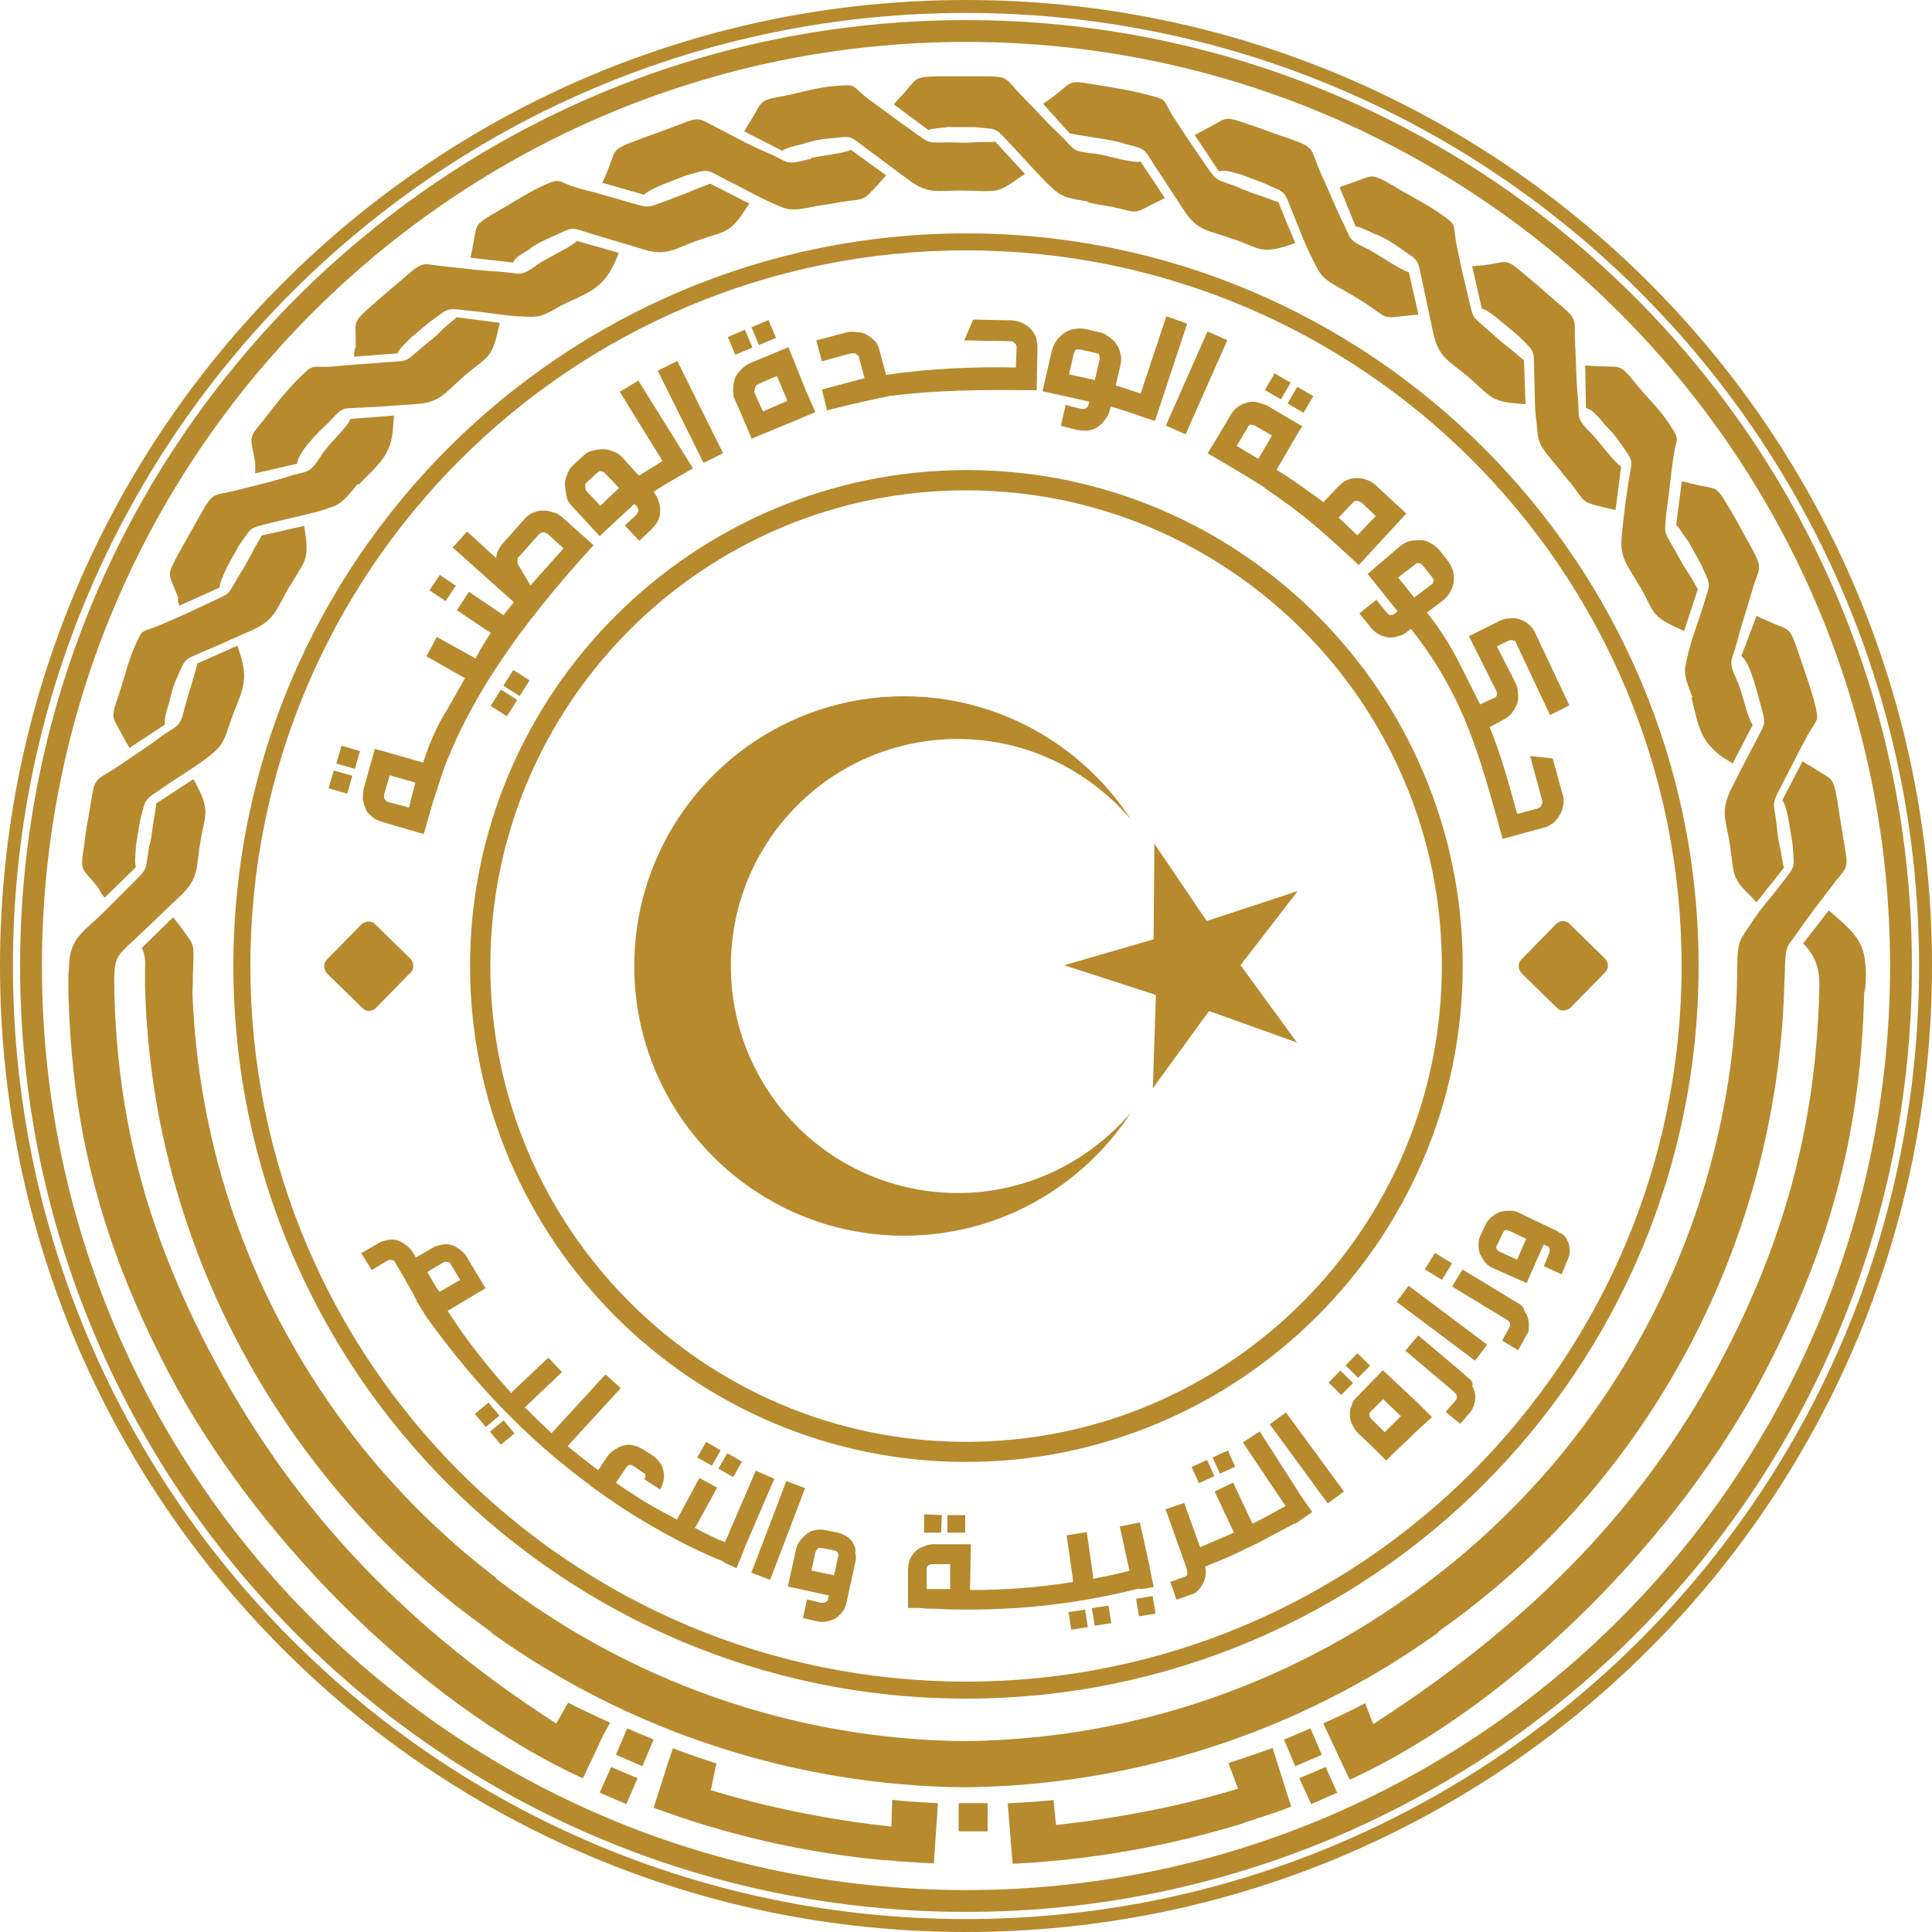 <?xml version="1.0" encoding="UTF-8"?>
<svg id="Layer_1" data-name="Layer 1" xmlns="http://www.w3.org/2000/svg" viewBox="0 0 100 100">
  <path d="m50,0C22.38,0,0,22.38,0,50s22.38,50,50,50,50-22.37,50-50S77.63,0,50,0Zm0,99.33C22.75,99.33.67,77.25.67,50c0-27.25,22.08-49.33,49.33-49.33s49.33,22.08,49.33,49.33-22.08,49.33-49.33,49.33Z" style="fill: #b78a2d;"/>
  <path d="m93.29,39.42l-1.04,2c.13.17.21.42.33,1.04l.21,1.29c.08,1.29.17,1-.62,2.04-.54.71-1.12,1.33-1.58,2.08-.5.75-.67.79-.67,2.21v.08h0c-.08,12.12-5.75,23.87-15.71,31.5h0c-6.92,5.37-15.46,8.38-24.29,8.46-8.83-.08-17.33-3.08-24.25-8.42v-.04c-4.54-3.46-8.42-7.96-11.25-13.38s-4.25-11.21-4.46-16.92c.04-.42,0-.79.04-1.25.04-1.38.08-1.12-.71-2.21l-.33-.42-1.62,1.58c.08.21.21.42.17,1.04v.08h0v.96h0c.17,6.17,1.71,12.42,4.75,18.25,3.25,6.21,7.79,11.29,13.17,15.08v.04c7.08,5.08,15.67,7.92,24.5,8h0c8.83-.08,17.42-2.92,24.5-8v-.04c11.08-7.79,17.5-20.29,17.92-33.29h0c0-.33.04-.79.04-1.12.04-1.29.13-1,.79-2,.5-.71,1.04-1.42,1.58-2.12.79-1.08.96-.83.71-2.17-.25-1.5-.17-1.08-.37-2.33-.25-1.38-.25-1-1.38-1.79-.12-.04-.25-.12-.42-.25Z" style="fill: #b78a2d;"/>
  <path d="m31.58,89.17c-.71-.33-1.46-.67-2.17-1.04l-.62,1.08c-8.33-5.37-13.96-11.62-18-19.38-3.29-6.33-4.71-12.08-4.87-18.46-.04-2.08.04-1.75,1.54-3.21.62-.58,1.25-1.21,1.88-1.79,1-.96.79-1.46,1.04-2.83v-.04c.25-1.33.46-1.5-.12-2.71l-.25-.46-1.92,1.25c0,.21-.08.46-.17,1.12-.08.54-.08.71-.21,1.17-.21,1.25,0,1-.92,1.92-.62.62-.79.79-1.42,1.42-.96.96-1.71,1.29-1.79,2.63,0,.21-.04.5-.04.79h0v.71h0c.17,6.79,1.54,12.71,5.17,19.67,4.29,8.25,12.79,17.04,21.46,21.04l1.04-2.21.37-.67Z" style="fill: #b78a2d;"/>
  <polygon points="31.04 92.79 32.42 93.38 33 92.04 31.63 91.46 31.04 92.79" style="fill: #b78a2d;"/>
  <polygon points="31.88 90.83 33.25 91.42 33.83 90.04 32.46 89.46 31.88 90.83" style="fill: #b78a2d;"/>
  <path d="m63.58,91.25l.5,1.33c-3,.92-6.29,1.54-9.42,1.88l-.13-1.29c-.79.08-1.58.13-2.37.17l.25,3.12h.21c3.96-.21,7.92-.92,11.71-2.08l.08-.04c.75-.25,1.46-.46,2.21-.75l.21-.08-.96-3.04c-.79.29-1.54.54-2.29.79Z" style="fill: #b78a2d;"/>
  <path d="m46.12,94.54c-3.12-.33-6.29-.96-9.33-1.88l.29-1.38c-.75-.25-1.5-.5-2.25-.79l-.25.75-.75,2.33c3.83,1.42,7.83,2.33,11.88,2.71h.13c.83.08,1.67.13,2.5.17v-.08h0l.21-3.04c-.79-.04-1.58-.08-2.37-.17l-.04,1.37Z" style="fill: #b78a2d;"/>
  <rect x="49.62" y="93.33" width="1.5" height="1.46" style="fill: #b78a2d;"/>
  <path d="m96.58,50.62c0-.29,0-.58-.04-.79-.08-1.29-.96-1.88-1.88-2.71l-1.33,1.71c.79.79.88,1.58.83,2.58-.17,6.33-1.58,12.29-4.87,18.62-4,7.75-9.87,13.83-18.21,19.21l-.42-1.08c-.71.37-1.42.71-2.17,1.04l.33.71,1.04,2.21c8.62-3.96,17.17-12.79,21.46-21.04,3.62-6.96,5-12.87,5.17-19.67h0c.08-.33.08-.58.08-.79h0Z" style="fill: #b78a2d;"/>
  <polygon points="67.25 92.04 67.87 93.38 69.21 92.79 68.62 91.46 67.25 92.04" style="fill: #b78a2d;"/>
  <polygon points="67.83 89.46 66.46 90.04 67.04 91.42 68.42 90.83 67.83 89.46" style="fill: #b78a2d;"/>
  <path d="m50,1.04C22.96,1.04,1.04,22.96,1.04,50s21.92,48.96,48.96,48.96,48.96-21.92,48.96-48.96S77.04,1.04,50,1.04Zm0,96.79c-26.42,0-47.83-21.42-47.83-47.83S23.58,2.17,50,2.17s47.83,21.42,47.83,47.83-21.42,47.83-47.83,47.83Z" style="fill: #b78a2d;"/>
  <path d="m75.71,50c0-14.17-11.54-25.67-25.67-25.67s-25.71,11.5-25.71,25.67,11.54,25.67,25.67,25.67,25.71-11.5,25.71-25.67Zm-50.33,0c0-13.58,11.04-24.62,24.62-24.62s24.63,11.04,24.63,24.62-11.04,24.63-24.62,24.63-24.63-11.04-24.63-24.63Z" style="fill: #b78a2d;"/>
  <path d="m9.33,31.33l2.04-.92c0-.25.12-.46.37-1.04l.62-1.12c.75-1.08.5-.87,1.75-1.21.83-.21,1.71-.38,2.54-.62.87-.29.96-.25,1.83-1.33l.04-.04.04.04c1.04-1.08,1.71-1.5,1.79-3.04l.04-.54-2.25.17c-.17.46-1.17,1.33-1.5,1.88-.71,1.08-.67.75-1.79,1.13-.83.25-1.71.46-2.54.67-1.29.33-1.25.04-1.92,1.25-.75,1.33-.54.96-1.17,2.08-.67,1.25-.46.96,0,2.25-.04.12,0,.29.08.42Z" style="fill: #b78a2d;"/>
  <path d="m13.21,24.5l2.17-.5c.04-.58,1.08-1.63,1.54-2.04.92-.96.62-.79,1.96-.87.87-.04,1.75-.12,2.58-.17,1.37-.08,1.54-.58,2.62-1.5l.04-.04c1.04-.87,1.33-.83,1.63-2.17l.12-.5-2.25-.29c-.12.17-.38.29-.83.75-.38.38-.54.46-.87.75-1,.83-.67.75-1.96.83-.87.08-1.75.12-2.62.21-1.33.12-1-.25-1.96.71-.54.54-1.25,1.42-1.71,2.04-.92,1.08-.67.87-.46,2.25v.54Z" style="fill: #b78a2d;"/>
  <path d="m18.33,18.46l2.25-.17c.08-.21.25-.38.71-.83l1-.83c1.04-.75.75-.67,2.08-.54.87.08,1.71.25,2.58.29.92.04,1,.08,2.12-.58h0c1.38-.67,2.12-.83,2.75-2.21l.21-.5-2.17-.62c-.25.29-1.54.88-1.96,1.17-1.04.75-.87.5-2.08.42-.87-.04-1.75-.17-2.62-.25-1.33-.12-1.21-.38-2.21.5-1.17,1-.83.71-1.79,1.54-1.04.92-.75.75-.79,2.12-.08.13-.08.29-.08.5Z" style="fill: #b78a2d;"/>
  <path d="m77.58,16.54l1,.83c.92.92.79.67.83,1.96.04.87,0,1.75.13,2.62.08.92.04,1,.96,2.08.29.33.5.67.79.96h0c.83,1.08.5.96,1.79,1.29l.54.12.29-2.25c-.33-.21-1.12-1.25-1.5-1.67-.92-.92-.62-.79-.75-2-.08-.87-.08-1.75-.13-2.62-.08-1.33.21-1.25-.83-2.12-1.17-1-.79-.71-1.79-1.54-1.08-.92-.83-.62-2.21-.46-.17,0-.33.04-.5.04l.5,2.21c.17,0,.38.17.88.54Z" style="fill: #b78a2d;"/>
  <path d="m71.25,12.13c.5.25.75.37,1.21.71,1.08.75.88.5,1.17,1.79.17.83.37,1.71.54,2.54.29,1.37.79,1.46,1.88,2.38l.04.04c1,.87,1.04,1.17,2.37,1.29l.5.04-.08-2.29c-.21-.12-.33-.29-.88-.71-.42-.33-.54-.46-.88-.75-.96-.87-.83-.54-1.12-1.79-.21-.87-.42-1.71-.58-2.58-.29-1.33.13-1.04-1-1.83-.67-.46-1.62-.92-2.33-1.37-1.25-.71-.96-.5-2.29-.08l-.46.17.83,2.04c.21,0,.42.13,1.08.42Z" style="fill: #b78a2d;"/>
  <path d="m49.17,6.58h1.29c1.29.13,1,0,1.92.96.58.62,1.17,1.29,1.79,1.92.67.62.71.75,2.08.96h.04v.04c.42.12.88.17,1.29.25,1.33.29,1,.42,2.21-.21l.5-.25-1.25-1.88c-.46.08-1.75-.33-2.37-.42-1.29-.12-1-.21-1.88-1.04-.62-.58-1.21-1.25-1.83-1.88-.96-.96-.67-1.08-2-1.08h-2.37c-1.42.04-1.04.08-2,1.08-.13.13-.21.25-.33.37l1.79,1.33c.21-.08.46-.08,1.12-.17Z" style="fill: #b78a2d;"/>
  <path d="m58.12,7.42c1.25.33,1,.17,1.71,1.25.46.71.96,1.46,1.42,2.17.75,1.17,1.25,1.04,2.58,1.54h.04c1.29.46,1.38.75,2.67.37l.5-.17-.88-2.13c-.21-.04-.46-.17-1.08-.37-.5-.17-.67-.25-1.08-.42-1.21-.46-.96-.21-1.71-1.29-.5-.71-1-1.46-1.46-2.17-.75-1.12-.25-1-1.58-1.33-.79-.21-1.83-.37-2.63-.5-1.42-.25-1.08-.13-2.21.71l-.42.29,1.38,1.54c.96.17,2.21.33,2.75.5Z" style="fill: #b78a2d;"/>
  <path d="m41.63,7.42c.46-.12.75-.21,1.25-.25,1.29-.12,1-.21,2.04.58.71.5,1.38,1.04,2.08,1.54,1.12.83,1.54.54,2.96.58h.04c1.38,0,1.54.21,2.63-.58l.42-.29-1.54-1.67c-.21.04-.46,0-1.12.04-.54.04-.71,0-1.17,0-1.29,0-1,.12-2.04-.62-.71-.5-1.42-1.04-2.12-1.54-1.08-.79-.58-.87-1.96-.75-.87.08-1.63.33-2.5.5-1.42.25-1.08.25-1.83,1.42l-.25.42,1.96,1c.21-.12.46-.21,1.17-.37Z" style="fill: #b78a2d;"/>
  <path d="m35.5,9.08c1.25-.33.96-.37,2.12.25.79.37,1.54.83,2.33,1.17.83.37.92.46,2.29.17.42-.08.83-.12,1.25-.21h0c1.33-.21,1.08.04,2-.96l.38-.42-1.83-1.33c-.25.17-1.63.33-2.04.42v.04s-.13.04-.17.04c-1.25.33-1,.12-2.08-.33-.79-.33-1.58-.75-2.37-1.17-1.21-.58-1-.79-2.25-.29-1.42.54-1.04.38-2.25.83-1.29.5-.96.42-1.5,1.71-.08.17-.13.33-.21.46l2.17.62c.29-.33,1.67-.79,2.17-1Z" style="fill: #b78a2d;"/>
  <path d="m64.25,9.04l1.21.46c1.21.54.96.33,1.46,1.54.33.79.62,1.62,1.04,2.42.42.83.42.92,1.62,1.58.37.21.79.46,1.17.71,1.12.75.79.75,2.13.58l.54-.04-.5-2.21c-.33-.04-1.54-.88-2.08-1.17-1.17-.54-.88-.54-1.42-1.58-.37-.79-.71-1.62-1.08-2.42-.54-1.25-.25-1.25-1.54-1.71-1.46-.5-1-.37-2.25-.79-1.33-.46-1-.29-2.25.33-.17.08-.29.17-.46.25l1.25,1.88c.33-.08.54,0,1.17.17Z" style="fill: #b78a2d;"/>
  <path d="m27.42,12.87c.42-.29.71-.42,1.17-.62,1.17-.54.87-.5,2.12-.12.83.25,1.67.5,2.5.75,1.33.42,1.67,0,2.96-.46h.04c1.29-.46,1.54-.33,2.29-1.46l.29-.42-2.04-1.04c-.21.12-.46.17-1.04.42-.5.21-.67.25-1.08.42-1.21.42-.87.46-2.12.12-.83-.25-1.71-.5-2.54-.71-1.29-.37-.83-.62-2.08-.04-.67.33-1.58.92-2.25,1.29-1.21.71-.92.62-1.21,1.96l-.08.38,2.21.25c.08-.21.25-.33.88-.71Z" style="fill: #b78a2d;"/>
  <path d="m6.71,38.71l1.83-1.21c-.04-.21,0-.46.21-1.12.12-.46.17-.75.37-1.21.54-1.21.33-.96,1.54-1.5.79-.33,1.58-.71,2.37-1.04,1.25-.58,1.25-1.08,1.96-2.29l.04-.04c.67-1.17.96-1.25.79-2.58l-.08-.5-2.21.5c-.08.21-.25.42-.54,1-.25.46-.33.62-.58,1-.67,1.12-.37.92-1.54,1.46-.79.38-1.58.75-2.37,1.08-1.25.58-1.04.08-1.58,1.33-.33.79-.5,1.58-.79,2.42-.46,1.33-.29,1.04.33,2.29l.25.42Z" style="fill: #b78a2d;"/>
  <path d="m87.42,28.08l.62,1.12c.54,1.21.5.87.13,2.12-.25.83-.58,1.63-.79,2.5-.21.92-.29.96.21,2.25v.04h-.04c.37,1.46.42,2.25,1.67,3.12l.46.29,1.04-2c-.29-.38-.54-1.71-.79-2.25-.54-1.17-.29-.96,0-2.12.21-.83.5-1.67.75-2.54.37-1.29.62-1.08-.04-2.29-.75-1.33-.5-.96-1.17-2.08-.71-1.21-.58-.87-1.92-1.21l-.5-.12-.29,2.25c.17.17.29.42.67.92Z" style="fill: #b78a2d;"/>
  <path d="m90.13,33.96c.46.33.79,1.79.96,2.37.33,1.25.33.96-.25,2.12-.42.75-.79,1.54-1.21,2.33-.62,1.25-.29,1.63-.08,3v.04c.21,1.33.04,1.58,1,2.5l.37.38,1.42-1.79c-.08-.21-.08-.46-.21-1.08-.13-.54-.13-.71-.17-1.17-.17-1.25-.29-.96.29-2.08.42-.79.79-1.58,1.21-2.33.62-1.21.75-.71.42-2.04-.21-.75-.58-1.79-.83-2.54-.46-1.33-.42-1-1.67-1.58l-.46-.21-.79,2.08Z" style="fill: #b78a2d;"/>
  <path d="m83,21.92c.33.33.54.54.83.96.75,1.08.67.79.46,2.08-.13.87-.25,1.71-.33,2.58-.17,1.38.25,1.63.92,2.83l.04.04c.67,1.21.54,1.46,1.79,2.04l.46.21.71-2.17c-.13-.17-.21-.42-.58-.96-.29-.46-.37-.62-.58-1-.62-1.12-.58-.79-.46-2.08.13-.87.21-1.75.33-2.62.17-1.33.46-.92-.29-2.04-.5-.71-1.08-1.25-1.62-1.92-.92-1.13-.75-.83-2.13-.92l-.5-.04.04,2.21c.29.08.46.25.92.79Z" style="fill: #b78a2d;"/>
  <path d="m5.42,46.46l1.62-1.58c-.08-.21-.04-.46,0-1.12l.21-1.29c.33-1.25.17-1,1.25-1.75.71-.5,1.46-.92,2.17-1.46.71-.58.83-.58,1.25-1.88.46-1.38,1-1.96.54-3.42l-.17-.54-2.08.92c0,.13-.54,1.88-.62,2.17-.29,1.25-.37.96-1.33,1.67-.71.54-1.46,1-2.17,1.5-1.12.75-1.17.46-1.38,1.83-.25,1.5-.21,1.08-.37,2.33-.21,1.38-.08,1.04.75,2.12.13.25.21.38.33.5Z" style="fill: #b78a2d;"/>
  <path d="m50,87.92c20.96,0,37.92-17,37.92-37.92S70.92,12.08,50,12.08,12.08,29.08,12.08,50s16.96,37.92,37.92,37.92Zm0-74.96c20.46,0,37.04,16.58,37.04,37.04s-16.58,37.04-37.04,37.04S12.96,70.46,12.96,50,29.54,12.96,50,12.96Z" style="fill: #b78a2d;"/>
  <path d="m80.54,47.83l-1.79,1.83c-.21.21-.17.5,0,.71l1.83,1.79c.21.21.5.17.71,0l1.79-1.83c.21-.21.17-.5,0-.71l-1.83-1.79c-.21-.21-.5-.21-.71,0Z" style="fill: #b78a2d;"/>
  <path d="m19.46,52.17l1.79-1.83c.21-.21.17-.5,0-.71l-1.83-1.79c-.21-.21-.5-.17-.71,0l-1.79,1.83c-.21.21-.17.5,0,.71l1.83,1.79c.21.21.5.21.71,0Z" style="fill: #b78a2d;"/>
  <polygon points="59.83 51.5 59.67 56.33 62.58 52.33 67.13 53.96 64.21 49.96 67.17 46.12 62.46 47.67 59.75 43.67 59.71 48.62 55.08 49.96 59.83 51.5" style="fill: #b78a2d;"/>
  <path d="m58.54,57.58c-2.17,2.54-5.38,4.17-8.96,4.17-6.5,0-11.75-5.25-11.75-11.75s5.25-11.75,11.75-11.75c3.58,0,6.79,1.63,8.96,4.17-2.5-3.83-6.83-6.38-11.75-6.38-7.71,0-13.96,6.25-13.96,13.96s6.25,13.96,13.96,13.96c4.92,0,9.25-2.54,11.75-6.38Z" style="fill: #b78a2d;"/>
  <path d="m62.5,23.46c1.29.75,2.13,1.25,2.92,1.75l.04.04s.04.04.04.04c2.08,1.42,2.75,2.04,4.83,3.96l2.46-2.67-1.58-1.46c-.13-.12-.33-.25-.5-.29-.17-.08-.33-.08-.5-.08-.21,0-.37.04-.54.12-.17.08-.29.21-.42.33l-.75.79c-.62-.46-1.54-1.13-2.42-1.67l.04-.08,1.12-1.92.17-.25-1.83-1.08c-.17-.08-.33-.12-.54-.17-.17-.04-.33-.04-.54.04-.17.04-.33.12-.5.25-.13.12-.25.25-.33.42l-.62,1.04-.54.88Zm7.54,2.54s.08-.08.13-.08c.13,0,.21.04.29.08l.75.71-.96,1-.96-.92.75-.79Zm-5.46-3.88c.04-.12.17-.17.25-.12.04,0,.08,0,.13.04l.88.5-.71,1.21-1.12-.67.58-.96Z" style="fill: #b78a2d;"/>
  <path d="m70.79,29.71l1.54,1.92-.13.13c-.08.04-.13.08-.21.08s-.13-.04-.21-.13l-.54-.67-.88.71.54.67c.13.17.25.29.42.38.33.21.71.25,1.04.13.21-.04.37-.13.5-.25l.17-.13c2.83,3.58,3.58,6.71,4.75,10.87l2.13-.58c.17-.04.33-.13.5-.25.29-.29.46-.58.5-.92.04-.21.04-.38-.04-.58l-.5-1.83-1.17-.13.62,2.29c0,.08.04.13,0,.17s-.04.13-.08.17c-.04.04-.08.04-.13.08l-1.08.29c-.42-1.5-.75-2.79-1.42-4.5l.71-.38c.17-.08.33-.21.42-.33.13-.17.21-.33.29-.5.04-.17.08-.33.04-.54,0-.17-.04-.38-.13-.54l-.96-1.88.58-.29s.08-.04.17-.04c.04,0,.13.04.17.04.04.04.08.04.08.13l1.75,3.71,1-.5-1.75-3.71c-.08-.17-.17-.33-.33-.46-.13-.13-.29-.21-.5-.29-.17-.04-.33-.08-.5-.04-.21,0-.37.04-.54.13l-1.58.79,1.42,2.83c.04.13.04.21,0,.29-.04.04-.08.08-.13.08l-.71.33c-1.04-2.04-1.46-3.12-2.75-4.75l.88-.67c.13-.13.25-.25.33-.42s.17-.33.17-.54c.04-.21,0-.38-.04-.54s-.13-.33-.25-.5l-.46-.58c-.13-.13-.25-.25-.42-.33-.13-.08-.29-.17-.5-.17s-.37,0-.58.04c-.17.04-.33.13-.5.25l-1.71,1.46Zm2.46-.5c.08-.08.17-.08.29-.04.04.04.08.08.13.13l.46.58s.04.08.08.13c0,.08-.04.21-.13.25l-.88.67-.83-1.04.88-.67Z" style="fill: #b78a2d;"/>
  <rect x="66.81" y="20.21" width="1" height=".96" transform="translate(15.57 68.46) rotate(-59.8)" style="fill: #b78a2d;"/>
  <rect x="65.63" y="19.51" width="1" height=".96" transform="translate(15.57 67.07) rotate(-59.77)" style="fill: #b78a2d;"/>
  <rect x="26.26" y="34.85" width=".96" height="1" transform="translate(-17.44 39.02) rotate(-57.64)" style="fill: #b78a2d;"/>
  <rect x="25.59" y="35.88" width="1" height="1" transform="translate(-18.61 38.98) rotate(-57.68)" style="fill: #b78a2d;"/>
  <path d="m56.33,20.96c0,.08-.04.12-.13.17-.04.04-.13.04-.21.04l-.83-.21-.25,1.08.83.21c.21.04.37.04.54.04.37-.04.71-.25.92-.58.13-.17.21-.33.25-.5l.04-.17c.75.21,1.5.5,2.29.75l1.67-5.04-1.08-.38-1.33,4c-.54-.17-.83-.29-1.29-.42h0l.25-1.08c.04-.17.04-.38,0-.54-.04-.17-.08-.33-.21-.5-.08-.17-.25-.29-.37-.38-.17-.12-.29-.21-.5-.25l-.75-.17c-.17-.04-.37-.04-.54,0-.17,0-.33.08-.5.17-.17.12-.29.25-.42.38-.08.12-.17.29-.25.5l-.5,2.17,2.42.54-.04.17Zm-1-1.58l.25-1.08c.04-.12.08-.21.17-.21h.17l.75.17s.08.04.17.04c.08.08.08.17.08.29l-.25,1.08-1.33-.29Z" style="fill: #b78a2d;"/>
  <rect x="59.27" y="19.26" width="5.33" height="1.12" transform="translate(18.73 68.42) rotate(-66.11)" style="fill: #b78a2d;"/>
  <path d="m44.08,18.29h.17c.13.08.21.12.21.21l.29,1.08-.33.08-1.88.5.25,1v.08c1.17-.29,2.25-.54,3.29-.75h.04c2.21-.29,4.62-.33,7.54-.29l.04-2.21c0-.21-.04-.38-.08-.54-.17-.38-.42-.62-.75-.75-.17-.08-.38-.12-.58-.12l-1.92-.04-.46,1.08,2.37.04c.08,0,.13,0,.17.04s.08.08.13.12c0,.04.04.08.04.12l-.04,1.08c-2.08-.04-4.37.04-6.71.38l-.04-.12-.29-1.08c-.04-.21-.13-.38-.21-.5-.29-.29-.58-.5-.92-.5-.21-.04-.42-.04-.58,0l-1.58.42.29,1.08,1.54-.42Z" style="fill: #b78a2d;"/>
  <path d="m38.37,19.13c-.29.25-.42.58-.42,1,0,.21,0,.38.08.54l.33.75.5,1.17.04.12,3.29-1.37v-.04l-.46-1.04-.92-2.29-2,.83c-.17.08-.33.21-.46.33Zm.71.96c0-.08.08-.17.17-.21l.96-.42.46,1.08.08.21-1.25.54-.13-.25-.33-.75c.04-.12.04-.17.04-.21Z" style="fill: #b78a2d;"/>
  <rect x="39.05" y="16.71" width=".96" height="1" transform="translate(-3.58 16.66) rotate(-22.79)" style="fill: #b78a2d;"/>
  <rect x="37.83" y="17.21" width=".96" height="1" transform="translate(-3.87 16.22) rotate(-22.78)" style="fill: #b78a2d;"/>
  <rect x="35.17" y="18.65" width="1.13" height="5.33" transform="translate(-5.75 18.12) rotate(-26.4)" style="fill: #b78a2d;"/>
  <path d="m29.54,26.13l1.5,1.62,1.79-1.67h0l.13.12s.08.12.08.21-.04.12-.08.21l-.62.58.75.79.62-.58c.13-.13.25-.29.33-.42.17-.33.17-.71.04-1.08-.04-.17-.17-.33-.25-.46.71-.46,1.46-.87,2.04-1.21l-2.83-4.54-.96.58,2.21,3.58c-.38.25-.79.5-1.21.75l-.13-.12-.75-.83c-.13-.12-.29-.25-.46-.29-.17-.08-.33-.12-.54-.12s-.38.04-.54.08c-.17.04-.33.12-.46.25l-.54.5c-.13.12-.25.29-.29.46-.08.17-.13.33-.13.5,0,.21.04.38.08.58,0,.17.08.33.21.5Zm.75-1.04s.04-.08.08-.12l.54-.5s.08-.04.13-.08c.08,0,.17,0,.25.08l.75.79h0l-.79.75-.17.17-.75-.79c-.04-.13-.04-.21-.04-.29Z" style="fill: #b78a2d;"/>
  <path d="m18.92,41.88c.08.17.21.29.38.42.12.13.29.17.5.25l1.13.33,1,.29c.17-.54.29-1.04.46-1.58v-.04c.21-.58.38-1.17.58-1.75h0c.83-2.17,1.96-4.21,3.46-6.33.21-.29.42-.62.67-.92,1.04-1.38,2.25-2.83,3.62-4.33l-1.63-1.46c-.13-.12-.29-.21-.5-.25-.33-.12-.67-.12-1.04.04-.17.08-.33.21-.46.38l-1.08,1.21c-.12.17-.25.33-.29.54,0,.04-.04.13-.04.21l-1.5-1.38-.75.83,3.17,2.83c-.21.25-.38.46-.54.67l-1.79-1.21-.62.96,1.75,1.17c-.17.25-.33.54-.54.87l-.25.46-.12-.08-1.88-1.04-.54,1,1.83,1.04.17.08c-.33.58-.58,1.04-.92,1.63-.38.58-.67,1.21-.92,1.83-.12.29-.21.58-.33.92l-2.5-.71-.58,2.08c-.04.17-.04.38-.04.54.04.17.08.37.17.5Zm7.92-13.04l1.08-1.21s.13-.08.21-.08.13.04.21.08l.83.75-1.71,1.92-.67-1.12v-.17c0-.12,0-.17.04-.17Zm-6.96,12.29l.29-1,1.33.38c-.08.25-.12.5-.21.79l-.12.5-1.08-.29c-.12-.04-.17-.13-.21-.21,0-.04,0-.08,0-.17Z" style="fill: #b78a2d;"/>
  <rect x="17.54" y="38.7" width=".96" height="1" transform="translate(-24.62 45.76) rotate(-74.06)" style="fill: #b78a2d;"/>
  <rect x="17.15" y="39.98" width=".96" height="1" transform="translate(-26.14 46.33) rotate(-74.08)" style="fill: #b78a2d;"/>
  <rect x="22.43" y="29.94" width=".96" height="1" transform="translate(-15.13 32.48) rotate(-56.11)" style="fill: #b78a2d;"/>
  <path d="m80.5,63.67l-.17-.08-.88-.42-.88-.42c-.17-.08-.29-.08-.46-.08s-.33,0-.5.08c-.17.04-.29.17-.42.25-.13.13-.25.25-.29.37l-.29.62c-.08.17-.08.29-.08.46s0,.29.08.46c.08.17.17.29.25.42.08.08.21.21.37.29l1.79.79.88-2,.17.08c.08.04.13.08.13.13.04.04,0,.13,0,.21l-.29.71.92.42.29-.71c.08-.17.13-.33.13-.46,0-.33-.08-.62-.33-.88-.17-.08-.29-.17-.42-.25Zm-1.96,1.54l-.92-.42c-.08-.04-.17-.13-.17-.21,0-.04,0-.08.04-.13l.29-.62s.04-.08.08-.13c.08-.04.17-.04.25,0l.88.42-.46,1.08Z" style="fill: #b78a2d;"/>
  <path d="m44.17,79.87c-.08-.13-.21-.25-.33-.33s-.29-.17-.46-.21l-.67-.13c-.17-.04-.33-.04-.5,0-.17,0-.29.08-.42.17s-.25.21-.38.37c-.08.13-.17.25-.21.46l-.42,1.92,2.12.46-.04.17c0,.08-.04.13-.13.17-.04.04-.13.04-.21.04l-.75-.17-.21.96.75.17c.17.04.33.04.5,0,.33-.04.62-.25.79-.5.13-.13.17-.29.21-.46l.04-.17.21-.96.21-.96c.04-.17.04-.33,0-.5.04-.21-.04-.37-.12-.5Zm-.79.71l-.21.96-1.17-.25.21-.96c.04-.08.08-.17.17-.21h.13l.67.13s.08.04.13.04c.08.13.12.21.08.29Z" style="fill: #b78a2d;"/>
  <path d="m78.58,67.46l-.13-.08-2.75-1.67-.54.88,2.75,1.67.13.08s.04,0,.04.04c.04.04.08.08.08.13,0,.08,0,.13-.04.21l-.37.67.83.5.37-.67c.04-.08.08-.17.13-.21.04-.08.04-.17.04-.21.04-.33,0-.67-.21-.92-.04-.25-.17-.33-.33-.42Z" style="fill: #b78a2d;"/>
  <path d="m76,71.33l-.13-.13-2.46-2.08-.67.79,2.46,2.08.13.13.04.04s.04.08.04.13c0,.08,0,.13-.08.21l-.5.58.75.62.5-.58c.04-.08.13-.13.13-.21.04-.08.08-.13.08-.21.13-.33.08-.62-.08-.96.04-.21-.08-.33-.21-.42Z" style="fill: #b78a2d;"/>
  <rect x="73.95" y="65.02" width="1" height="1.04" transform="translate(-20.22 95.13) rotate(-58.71)" style="fill: #b78a2d;"/>
  <rect x="74.11" y="65.95" width="1.04" height="5.08" transform="translate(-24.94 87.1) rotate(-53.13)" style="fill: #b78a2d;"/>
  <rect x="67.12" y="72.92" width="1.04" height="5.08" transform="translate(-31.53 54.62) rotate(-36.26)" style="fill: #b78a2d;"/>
  <path d="m59.71,82.13h0l-.21-1.04v-.04l-.5-2.25-1.04.21.5,2.29h0c-.62.17-1.25.29-1.88.42v-.13l-.33-2.29-1.04.17.33,2.33h0v.08c-1.75.29-3.54.42-5.33.42v-.08l.04-2.29h-1.96c-.17,0-.33.04-.5.13-.17.04-.29.13-.42.25s-.21.29-.29.42c-.04.17-.08.33-.08.5v2h.62c.29.04.58.04.87.04.54.04,1.08.04,1.63.04h.08c3,0,5.92-.37,8.71-1.08.25.04.5-.04.79-.08Zm-10.54.12h-1.21v-1c0-.13.04-.21.13-.25.04,0,.08-.04.13-.04h.96v1.29Z" style="fill: #b78a2d;"/>
  <path d="m65.21,74.08l-.88.58,2.21,3.29c-.58.33-1.12.62-1.71.92l-1-2.13-.96.46,1,2.13c-.58.25-1.17.5-1.75.75l-.83-2.29-.96.33.83,2.33.25.71.04.17v.17s-.08.13-.17.13l-.71.25.33.92.71-.25c.08-.04.17-.04.21-.08.08-.04.13-.08.17-.13.25-.25.37-.5.42-.88,0-.13,0-.25-.04-.37.62-.25,1.25-.5,1.83-.79.33-.17.62-.29.96-.46.62-.33,1.25-.67,1.88-1v.04l.46-.33.42-.29-.58-.83-2.13-3.33Z" style="fill: #b78a2d;"/>
  <rect x="37.74" y="78.69" width="5.08" height="1.04" transform="translate(-48.08 88.65) rotate(-69.14)" style="fill: #b78a2d;"/>
  <path d="m30.54,76.88h0l.04.04c.58.42,1.17.83,1.75,1.21.29.17.58.37.87.54,1.25.75,2.58,1.46,3.96,2.04.13.04.25.08.33.17l.17.08.46.21h0l.38-.92v-.04l1.58-3.67-.96-.42-1.58,3.67v.04c-.54-.21-1.04-.46-1.58-.75l.04-.04,1.12-2.04-.92-.5-1.12,2.08-.04.08c-.42-.25-.87-.46-1.29-.71-.29-.17-.58-.33-.87-.54-.33-.21-.67-.42-1-.67l.54-.79c.04-.08.13-.13.21-.13.04,0,.08.04.13.04l.54.37s.08.04.08.08c.04.08.04.17-.04.25l.83.54c.08-.13.13-.29.17-.46.04-.17.04-.33,0-.5s-.08-.33-.21-.46c-.08-.13-.21-.25-.33-.33l-.58-.37c-.13-.08-.29-.13-.46-.17-.13-.04-.29-.04-.46,0s-.33.13-.46.21c-.13.08-.25.17-.38.33l-.5.75c-.54-.42-1.08-.83-1.58-1.25l2.75-3-.79-.71-2.79,3.04c-.46-.42-.92-.88-1.38-1.33l.21-.21,1.71-1.62-.71-.75-1.71,1.62-.21.21c-1.21-1.33-2.33-2.75-3.29-4.25l1.96-1.17-1-1.67c-.08-.13-.21-.25-.38-.37-.12-.08-.25-.17-.42-.21s-.33-.04-.5,0-.33.08-.46.17l-.79.46h0l-.04.04-.21-.33c-.08-.13-.21-.25-.38-.37-.12-.08-.25-.17-.42-.21s-.33-.04-.5,0-.33.08-.46.17l-.79.46h0l-.08.04.54.88h0l.83-.5c.08-.04.21-.04.29,0,.04,0,.04.04.08.08l.46.79h0c.17.29.33.58.5.88.04.13.12.21.17.33v.04c.21.33.42.71.67,1.04,2.33,3.21,5.08,6.12,8.29,8.46Zm-7.79-10c-.04-.08-.12-.17-.17-.25-.04-.08-.12-.21-.17-.29h0l-.29-.5.83-.5c.08-.04.21-.04.29,0,.04,0,.04.04.08.08l.5.83-1.08.62h0Z" style="fill: #b78a2d;"/>
  <path d="m71.58,70.92l-1.38,1.42c-.13.13-.21.25-.25.46-.08.13-.08.29-.08.46s.04.33.13.5.17.29.29.42l.79.75.67.67c.37-.37.71-.71,1.08-1.04l.04-.04c.42-.42.83-.79,1.25-1.17h0l-.79-.79-1.75-1.63Zm.42,2.88l-.33.33-.71-.71c-.08-.08-.08-.17-.08-.25,0-.04.04-.08.04-.08l.67-.67.92.88h0l-.5.5Z" style="fill: #b78a2d;"/>
  <rect x="69.83" y="70.21" width=".88" height=".92" transform="translate(-29.38 71.25) rotate(-45.49)" style="fill: #b78a2d;"/>
  <rect x="68.96" y="71.1" width=".87" height=".92" transform="translate(-30.28 70.93) rotate(-45.51)" style="fill: #b78a2d;"/>
  <polygon points="49.96 79.33 49.96 78.42 49.04 78.42 49.04 79.33 49.96 79.33" style="fill: #b78a2d;"/>
  <polygon points="48.71 79.33 48.75 78.42 47.83 78.38 47.83 79.33 48.71 79.33" style="fill: #b78a2d;"/>
  <rect x="62.91" y="75.22" width=".87" height=".92" transform="translate(-25.61 32.94) rotate(-24.41)" style="fill: #b78a2d;"/>
  <rect x="61.83" y="75.71" width=".88" height=".92" transform="translate(-25.93 32.57) rotate(-24.43)" style="fill: #b78a2d;"/>
  <rect x="37.33" y="75.41" width=".92" height=".88" transform="translate(-46.8 70.86) rotate(-60.15)" style="fill: #b78a2d;"/>
  <rect x="36.24" y="74.82" width=".92" height=".87" transform="translate(-46.84 69.61) rotate(-60.14)" style="fill: #b78a2d;"/>
  <rect x="56.58" y="83.16" width=".87" height=".92" transform="translate(-12.35 9.93) rotate(-8.98)" style="fill: #b78a2d;"/>
  <rect x="58.87" y="82.67" width=".87" height=".92" transform="translate(-12.93 10.96) rotate(-9.52)" style="fill: #b78a2d;"/>
  <rect x="55.37" y="83.37" width=".87" height=".92" transform="translate(-12.4 9.74) rotate(-8.98)" style="fill: #b78a2d;"/>
  <rect x="25.53" y="73.71" width=".92" height=".88" transform="translate(-41.45 33.84) rotate(-39.82)" style="fill: #b78a2d;"/>
  <rect x="24.75" y="72.79" width=".92" height=".88" transform="translate(-41.05 33.14) rotate(-39.83)" style="fill: #b78a2d;"/>
</svg>